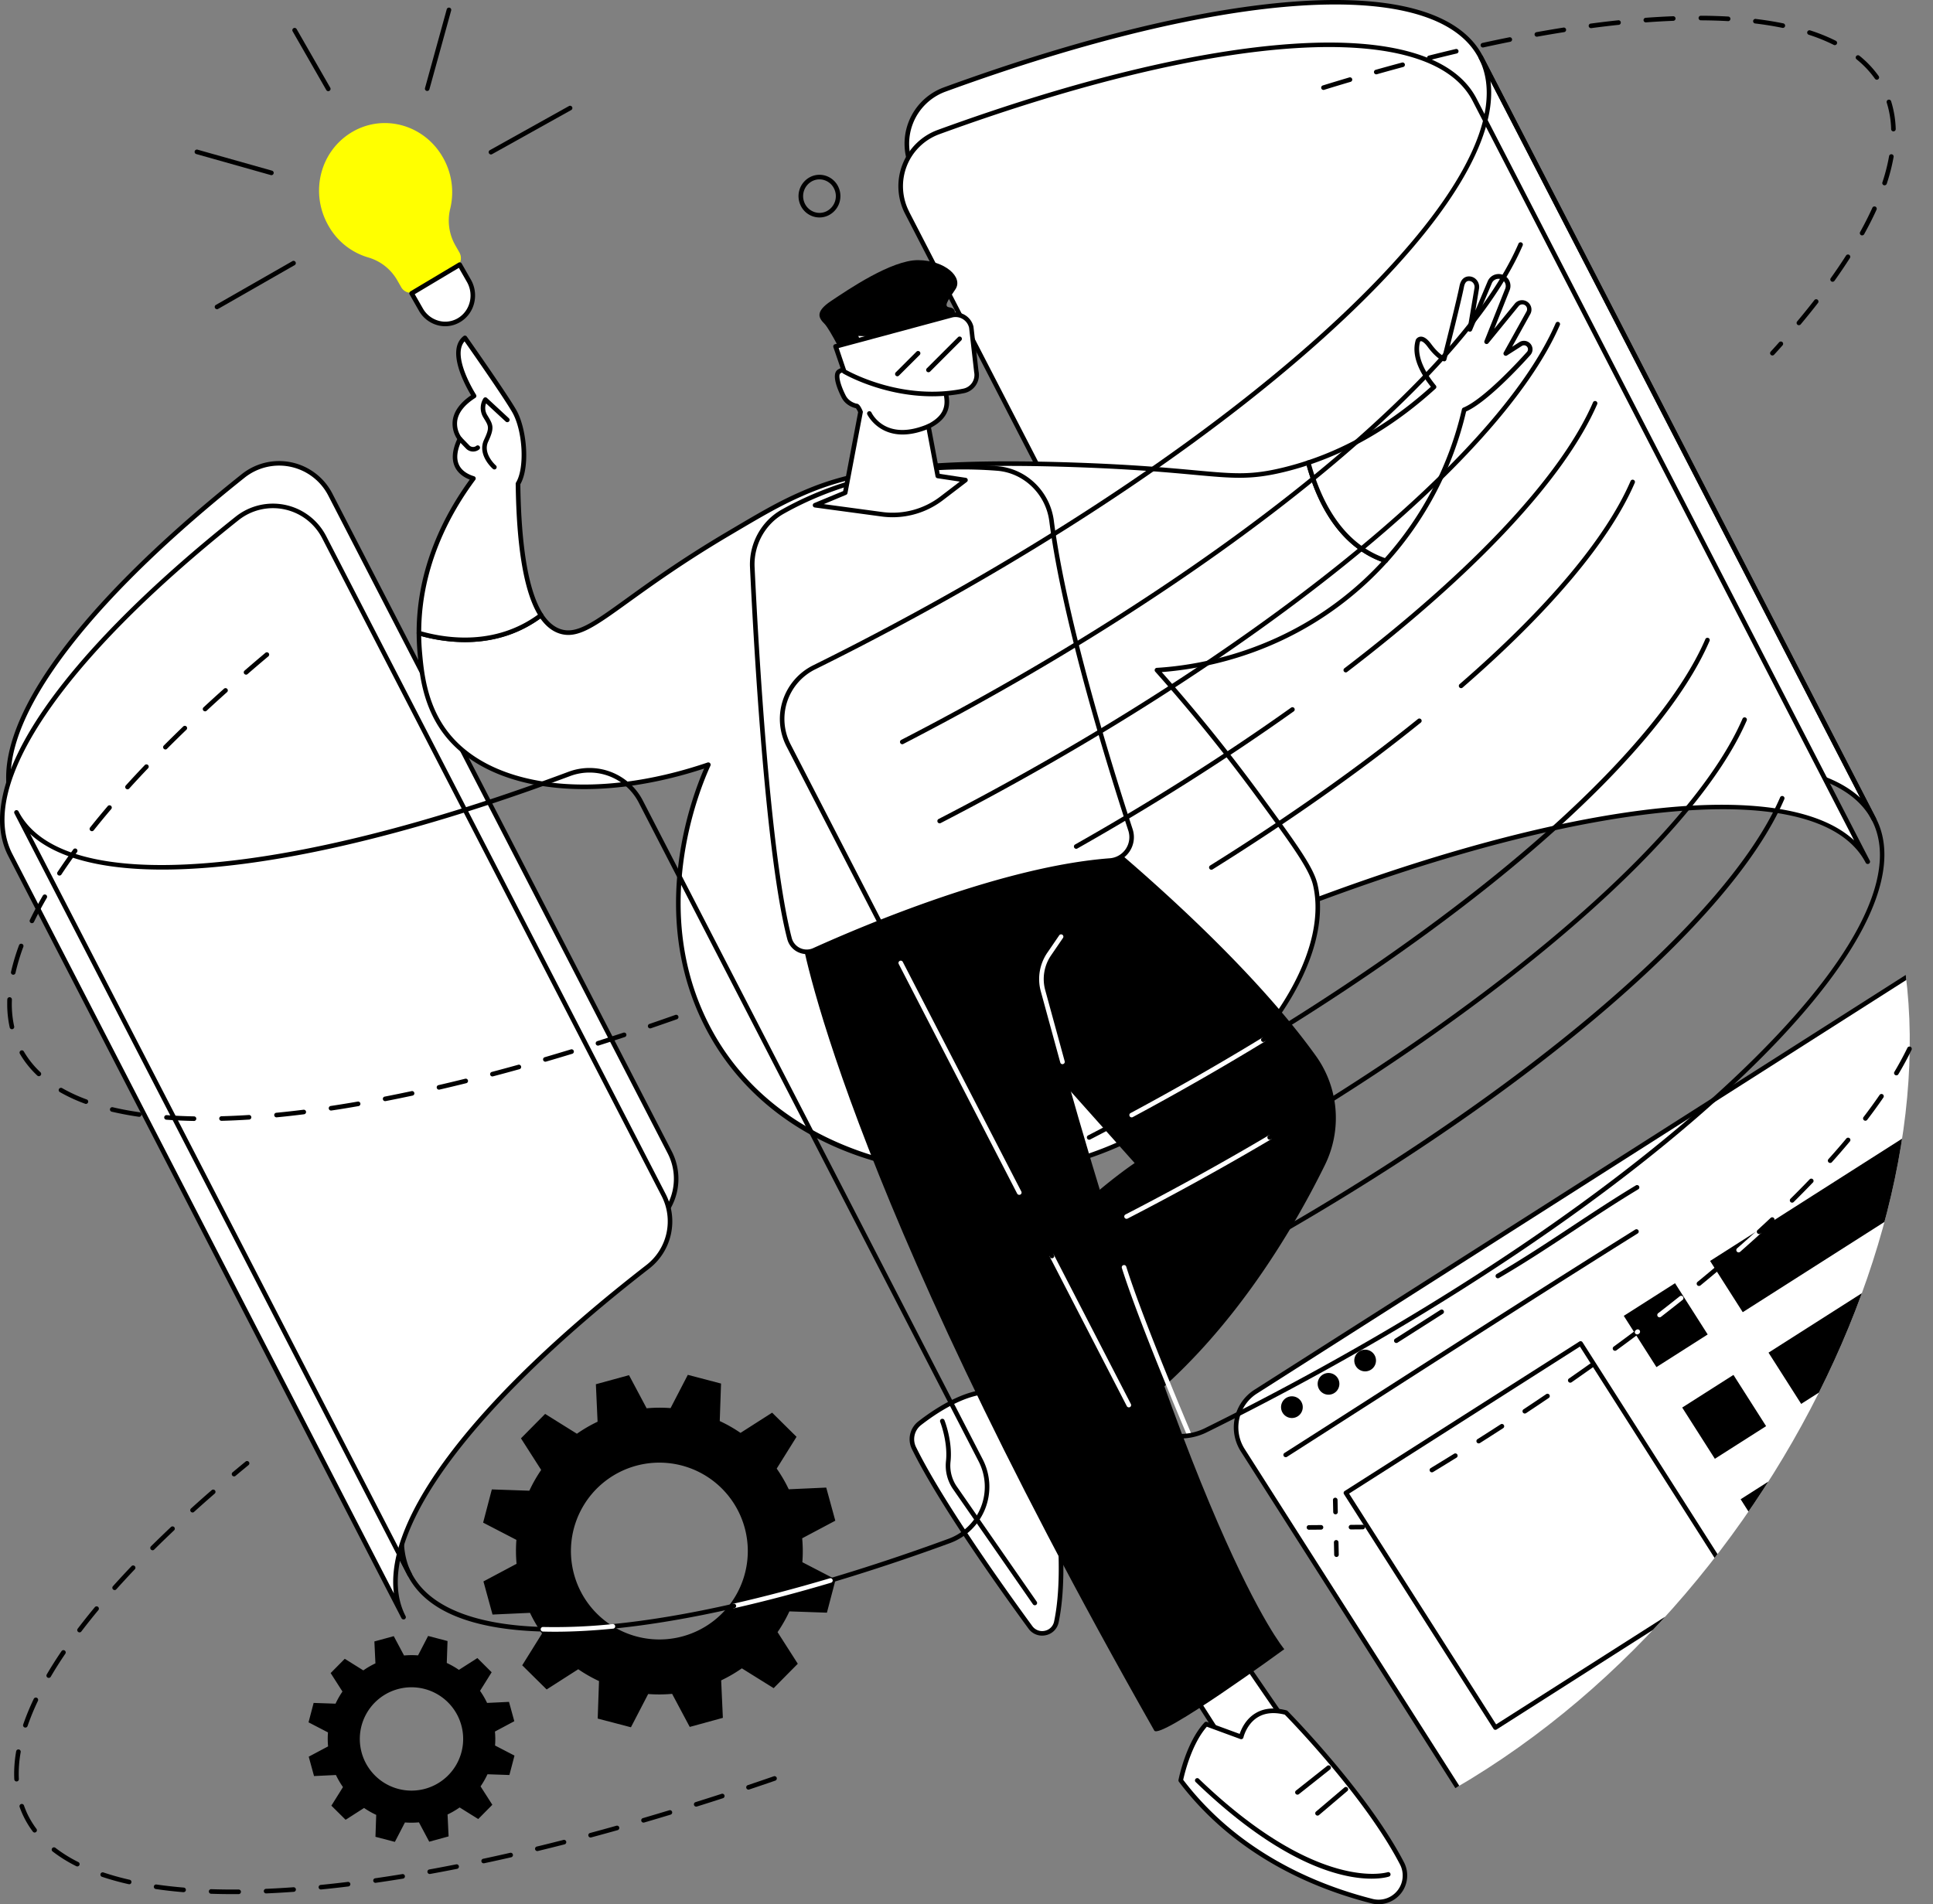 <?xml version="1.0" encoding="UTF-8"?> <svg xmlns="http://www.w3.org/2000/svg" xmlns:xlink="http://www.w3.org/1999/xlink" viewBox="0 0 1852.33 1825.19"><rect x="0" y="0" width="1852.33" height="1825.19" fill="#808080" stroke="none"/> <defs> <style>.cls-1{fill:none;}.cls-2{clip-path:url(#clip-path);}.cls-3{fill:#fff;}.cls-4{fill:#ff0;}</style> <clipPath id="clip-path" transform="translate(-2.3 -4.81)"> <path class="cls-1" d="M1396.5,1718.9c-385.59,224-855.9,60.35-1113.31-197-337.24-337.1-365.14-891-127-1219.41C255.21,166,461.94-23.17,682.66,2.33c187.08,21.61,212,177.14,523.51,420.83C1559.34,699.46,1712,644,1794.39,818.35,1917.2,1078.12,1731.12,1524.49,1396.5,1718.9Z"></path> </clipPath> </defs> <g id="Слой_2" data-name="Слой 2"> <g id="Illustration"> <g id="Interactive_learning_experience" data-name="Interactive learning experience"> <g class="cls-2"> <path class="cls-3" d="M1852.43,926.57l-646.89,412.09a40.56,40.56,0,0,0-12.42,56l210.67,330.7a40.55,40.55,0,0,0,56,12.42l392.64-250.12Z" transform="translate(-2.3 -4.81)"></path> <path d="M1438.07,1746.33a42.74,42.74,0,0,1-36.13-19.78l-210.67-330.7a42.8,42.8,0,0,1,13.09-59l646.9-412.09a2.2,2.2,0,0,1,3.37,1.85v561.1a2.19,2.19,0,0,1-1,1.85L1461,1739.64A42.49,42.49,0,0,1,1438.07,1746.33Zm412.17-815.76-643.52,409.94a38.43,38.43,0,0,0-11.75,53l210.67,330.7a38.42,38.42,0,0,0,53,11.75l391.62-249.48Z" transform="translate(-2.3 -4.81)"></path> <path d="M1234.29,1401.47a2.19,2.19,0,0,1-1.19-4q49-31.26,98.05-62.75c77.91-49.93,158.48-101.56,238.13-151.4a2.19,2.19,0,0,1,2.33,3.72c-79.63,49.83-160.19,101.45-238.09,151.38q-49.08,31.45-98,62.75A2.23,2.23,0,0,1,1234.29,1401.47Z" transform="translate(-2.3 -4.81)"></path> <path d="M1249.06,1347.94a10.4,10.4,0,1,1-14.36-3.19A10.4,10.4,0,0,1,1249.06,1347.94Z" transform="translate(-2.3 -4.81)"></path> <path d="M1284.15,1325.58a10.4,10.4,0,1,1-14.36-3.18A10.4,10.4,0,0,1,1284.15,1325.58Z" transform="translate(-2.3 -4.81)"></path> <path d="M1319.24,1303.23a10.4,10.4,0,1,1-14.36-3.18A10.4,10.4,0,0,1,1319.24,1303.23Z" transform="translate(-2.3 -4.81)"></path> <path d="M1437.67,1230a2.19,2.19,0,0,1-1.11-4.09c25-14.57,49-30.44,72.22-45.78,19.78-13.07,40.24-26.6,61-39.09a2.2,2.2,0,1,1,2.27,3.76c-20.7,12.45-41.11,25.94-60.85,39-23.25,15.37-47.29,31.27-72.44,45.91A2.21,2.21,0,0,1,1437.67,1230Z" transform="translate(-2.3 -4.81)"></path> <path d="M1340.29,1292a2.19,2.19,0,0,1-1.18-4l43.57-27.76a2.2,2.2,0,0,1,2.36,3.71l-43.57,27.75A2.18,2.18,0,0,1,1340.29,1292Z" transform="translate(-2.3 -4.81)"></path> <path d="M1435.31,1662.78a1.83,1.83,0,0,1-.47,0,2.17,2.17,0,0,1-1.38-1l-143.27-224.9a2.19,2.19,0,0,1,.68-3l224.9-143.27a2.2,2.2,0,0,1,3,.67l143.26,224.9a2.2,2.2,0,0,1-.67,3l-224.9,143.27A2.14,2.14,0,0,1,1435.31,1662.78Zm-140.23-226.42,140.9,221.2,221.2-140.91-140.9-221.2Z" transform="translate(-2.3 -4.81)"></path> <rect x="1569.39" y="1245.87" width="58.23" height="58.24" transform="translate(-437 1053.68) rotate(-32.5)"></rect> <polygon points="1850.13 1073.89 1638.73 1208.57 1670.02 1257.68 1850.13 1142.94 1850.13 1073.89"></polygon> <rect x="1625.38" y="1333.76" width="58.23" height="58.23" transform="translate(-475.46 1097.52) rotate(-32.5)"></rect> <polygon points="1850.13 1197.45 1694.72 1296.46 1726.01 1345.57 1850.13 1266.5 1850.13 1197.45"></polygon> <rect x="1681.37" y="1421.65" width="58.23" height="58.23" transform="translate(-513.91 1141.37) rotate(-32.5)"></rect> <polygon class="cls-3" points="1850.13 1321.01 1750.71 1384.35 1781.99 1433.47 1850.13 1390.06 1850.13 1321.01"></polygon> </g> <path d="M495.14,1654.53,490.06,1636l-21,1a80.09,80.09,0,0,0-6.75-11.59l11.12-17.8L459.76,1594l-17.7,11.32a81.49,81.49,0,0,0-11.63-6.63l.72-21-18.6-4.88-9.66,18.63a80,80,0,0,0-13.4.1L379.62,1573l-18.56,5.08,1,21a80,80,0,0,0-11.59,6.74l-17.8-11.11-13.52,13.68,11.32,17.7a80.54,80.54,0,0,0-6.63,11.63l-21-.72-4.88,18.6,18.63,9.66a80,80,0,0,0,.1,13.4l-18.55,9.87,5.08,18.56,21-1a79.4,79.4,0,0,0,6.74,11.58l-11.11,17.8L333.48,1749l17.7-11.32a81.49,81.49,0,0,0,11.63,6.63l-.72,21,18.6,4.88,9.66-18.63a80,80,0,0,0,13.4-.1l9.87,18.55,18.56-5.08-1-21a79.45,79.45,0,0,0,11.58-6.75l17.8,11.12,13.53-13.68L462.81,1717a81.49,81.49,0,0,0,6.63-11.63l21,.72,4.88-18.6-18.63-9.66a80,80,0,0,0-.1-13.4Zm-85.44,64.76a49.52,49.52,0,1,1,34.68-60.84A49.52,49.52,0,0,1,409.7,1719.29Z" transform="translate(-2.3 -4.81)"></path> <path d="M802.74,1462.35l-8.69-31.75-35.92,1.63a136.41,136.41,0,0,0-11.54-19.82l19-30.46L742.2,1358.8l-30.29,19.38a137.25,137.25,0,0,0-19.9-11.34l1.24-35.94-31.84-8.35-16.52,31.88a136.35,136.35,0,0,0-22.94.17l-16.89-31.74-31.75,8.69,1.63,35.92A136.3,136.3,0,0,0,555.13,1379l-30.46-19-23.15,23.41,19.37,30.29a138.19,138.19,0,0,0-11.34,19.9l-35.94-1.24-8.34,31.84,31.88,16.52a135.29,135.29,0,0,0,.16,22.94l-31.74,16.89,8.7,31.75,35.91-1.64a135.88,135.88,0,0,0,11.54,19.82l-19,30.46,23.4,23.15,30.29-19.37a138.73,138.73,0,0,0,19.9,11.34L575.06,1652l31.84,8.34,16.53-31.88a135.18,135.18,0,0,0,22.93-.16L663.25,1660l31.75-8.7-1.63-35.91a136.41,136.41,0,0,0,19.82-11.54l30.46,19,23.14-23.4-19.37-30.29a138.73,138.73,0,0,0,11.34-19.9l35.94,1.24,8.35-31.85-31.88-16.52a136.24,136.24,0,0,0-.17-22.93ZM656.53,1573.17a84.74,84.74,0,1,1,59.35-104.11A84.73,84.73,0,0,1,656.53,1573.17Z" transform="translate(-2.3 -4.81)"></path> <path class="cls-3" d="M18.09,783.47l376.82,730.47C358.16,1442.7,454,1314,629,1178.17a55.19,55.19,0,0,0,15.1-68.88L318.85,478.82c-15.94-30.9-56.19-39.66-83.39-18C71.11,591.75-17.48,714.53,18.09,783.47Z" transform="translate(-2.3 -4.81)"></path> <path d="M394.91,1516.14a2.19,2.19,0,0,1-2-1.19L16.14,784.48c-17.55-34-5.84-82.54,33.86-140.33,38.09-55.46,101.75-119.44,184.09-185a57.4,57.4,0,0,1,86.71,18.71L646,1108.28a57.35,57.35,0,0,1-15.71,71.62c-87.3,67.75-155.07,134-196,191.63-41.81,58.87-54.78,107.74-37.51,141.33l0,.08a2.18,2.18,0,0,1-.94,3A2.16,2.16,0,0,1,394.91,1516.14ZM20,782.47l365.64,708.78c-9.45-72.82,78-187.61,242-314.82a53,53,0,0,0,14.5-66.14L316.9,479.83a53,53,0,0,0-80.07-17.28C67.38,597.54-13.67,717.13,20,782.47Z" transform="translate(-2.3 -4.81)"></path> <path class="cls-3" d="M12.18,824.27,389,1554.74c-36.75-71.24,59.08-200,234.08-335.77a55.18,55.18,0,0,0,15.1-68.88L312.94,519.62c-15.94-30.9-56.19-39.66-83.39-18C65.21,632.55-23.39,755.33,12.18,824.27Z" transform="translate(-2.3 -4.81)"></path> <path d="M389,1556.94a2.21,2.21,0,0,1-2-1.19L10.23,825.28c-17.55-34-5.84-82.54,33.86-140.33,38.09-55.46,101.75-119.44,184.09-185a57.4,57.4,0,0,1,86.71,18.71l325.24,630.46a57.35,57.35,0,0,1-15.71,71.62c-87.3,67.75-155.07,134-196,191.63-41.85,58.92-54.8,107.81-37.47,141.41a2.19,2.19,0,0,1-.95,3A2.12,2.12,0,0,1,389,1556.94ZM14.13,823.27l365.64,708.78c-9.44-72.82,78-187.61,242-314.82a53,53,0,0,0,14.5-66.13L311,520.63a53,53,0,0,0-80.07-17.28C61.47,638.34-19.57,757.93,14.13,823.27Z" transform="translate(-2.3 -4.81)"></path> <path class="cls-3" d="M877.43,167.83,1203.2,799.34a55.24,55.24,0,0,0,68.34,26.45c268.58-99.89,483.28-119.57,526.55-35.7L1421.26,59.62c-42.57-82.52-251.09-64.8-513.61,30.94A55.29,55.29,0,0,0,877.43,167.83Z" transform="translate(-2.3 -4.81)"></path> <path d="M1252.34,831.46a57.5,57.5,0,0,1-51.09-31.11L875.48,168.84A57.48,57.48,0,0,1,906.9,88.5c131-47.78,248.55-76.29,339.89-82.45,94.38-6.36,155.4,11.82,176.42,52.57L1800,789.08a2.2,2.2,0,0,1-3.91,2c-20.49-39.74-81.6-57-176.66-49.88-93.52,7-213.57,36.94-347.16,86.63A57.2,57.2,0,0,1,1252.34,831.46Zm-373-664.64,325.78,631.52a53.08,53.08,0,0,0,65.62,25.4c254.27-94.58,449.42-114.22,514.19-54.28L1419.31,60.63c-40.71-78.91-241.25-66.35-510.9,32a53.08,53.08,0,0,0-29,74.19Z" transform="translate(-2.3 -4.81)"></path> <path class="cls-3" d="M871.52,208.63,1197.3,840.14a55.24,55.24,0,0,0,68.34,26.45c268.58-99.89,483.27-119.57,526.54-35.7L1415.35,100.42c-42.57-82.52-251.09-64.8-513.6,30.94A55.28,55.28,0,0,0,871.52,208.63Z" transform="translate(-2.3 -4.81)"></path> <path d="M1246.43,872.26a57.49,57.49,0,0,1-51.08-31.11L869.57,209.64A57.48,57.48,0,0,1,901,129.3C1032,81.52,1149.54,53,1240.88,46.85c94.42-6.36,155.41,11.82,176.42,52.56l376.83,730.47a2.2,2.2,0,0,1-3.9,2c-20.5-39.74-81.59-57-176.67-49.88C1520,789,1400,819,1266.4,868.65A57.2,57.2,0,0,1,1246.43,872.26Zm-373-664.64,325.78,631.52a53.08,53.08,0,0,0,65.62,25.4c254.27-94.58,449.42-114.22,514.19-54.28L1413.4,101.43c-40.7-78.91-241.24-66.35-510.9,32a53.08,53.08,0,0,0-29,74.19Z" transform="translate(-2.3 -4.81)"></path> <path class="cls-3" d="M1256,448.27q-11.51,3.84-23.76,6.85c-52.17,12.64-62.81,0-199.24-4.73-166.65-5.81-223,10.49-262.31,27.68-22.4,9.81-40.13,20.31-71.23,38.71C593.66,579.4,566.58,618.86,539.05,610c-6.32-2.05-12.64-6.65-18.35-15.5-42.33,31.91-90.56,24.85-117,17.12,0,6,.26,12,.8,18.24,1.58,17.9,4.34,49.24,23.6,75.66,41.46,56.88,143.73,69.51,252.94,32.3-6.91,15-62.64,141,3,258.3C752,1117.21,900.44,1141.53,998,1124.9c159.14-27.12,286.35-180.82,264.62-272.3-3.74-15.74-20.22-38.48-53-83.33-38.79-53-73.89-94.35-98.66-122.14,26.65-1.63,118.7-10.52,198.89-84.4,7.28-6.7,14-13.55,20.25-20.45C1284.44,527,1264.44,479.93,1256,448.27Z" transform="translate(-2.3 -4.81)"></path> <path d="M941.15,1131.77c-38.14,0-77-6-111.92-17.54-65.41-21.67-116.24-62.15-147-117.08-60.86-108.66-19-223.89-5.17-255.71-109,35.79-209.32,22.06-250.67-34.67-19.63-26.92-22.37-58.12-24-76.77-.53-6-.8-12.17-.82-18.42a2.18,2.18,0,0,1,.88-1.76,2.15,2.15,0,0,1,1.93-.35c25,7.3,73.09,14.83,115-16.77a2.19,2.19,0,0,1,3.16.56c4.9,7.58,10.68,12.49,17.18,14.6,15.22,4.92,31.11-6.55,62.75-29.39,22.16-16,52.52-37.93,95.85-63.58,31.56-18.68,48.95-29,71.47-38.83,37.91-16.6,92.64-33.81,263.27-27.86,54.67,1.9,89.09,5.06,114.22,7.37,37.83,3.47,53.49,4.91,84.42-2.59,7.77-1.88,15.7-4.17,23.58-6.79a2.2,2.2,0,0,1,2.82,1.51c9.12,34.15,29.14,77.92,72.68,92.49a2.22,2.22,0,0,1,1.43,1.53,2.18,2.18,0,0,1-.5,2c-6.54,7.22-13.4,14.16-20.39,20.6-71.13,65.52-151.46,81.3-195.77,84.66,33.45,37.74,65.67,77.75,95.82,119,34.3,46.89,49.62,68.29,53.38,84.11,8.09,34-3.56,77.15-32.8,121.36-51.53,77.92-143.22,138.22-233.58,153.62A341.92,341.92,0,0,1,941.15,1131.77ZM681.09,735.57a2.21,2.21,0,0,1,2,3.12c-10.61,23-60.31,143.36,3,256.31,63.53,113.42,206.06,145.72,311.58,127.74,89.22-15.21,179.76-74.76,230.65-151.71,28.57-43.19,40-85.07,32.2-117.92-3.71-15.63-21.1-39.39-52.66-82.54-31-42.33-64.11-83.37-98.52-122a2.19,2.19,0,0,1,1.51-3.65c42.61-2.6,124.94-17,197.53-83.82,6.11-5.63,12.11-11.63,17.89-17.88-42.27-15.84-62.32-58.16-71.76-92.16-7.27,2.36-14.57,4.44-21.73,6.17-31.64,7.67-48.63,6.11-85.86,2.69-25.08-2.3-59.42-5.45-114-7.35C863.21,446.67,809,463.68,771.55,480.08c-22.28,9.76-39.58,20-71,38.59C657.4,544.22,627.14,566.07,605,582c-32.85,23.71-49.33,35.62-66.67,30-6.9-2.24-13-7.1-18.21-14.46-41.46,30-88.14,24-114.19,16.91.08,5.13.34,10.21.77,15.13,1.6,18.19,4.28,48.63,23.18,74.56,40.82,56,141.47,68.65,250.46,31.51A2.25,2.25,0,0,1,681.09,735.57Z" transform="translate(-2.3 -4.81)"></path> <path class="cls-3" d="M1459.44,334.57l-14.25,9.1L1467,304.46a6.77,6.77,0,0,0-11.16-7.57l-29,35.51,19.93-50.11a9.13,9.13,0,0,0-16.9-6.93l-19.06,45.22,6.6-39.42c.78-4.69-2.71-9.28-7.47-9.24-3,0-5.82,1.74-7,7.54-2.7,13.9-16.8,69.53-16.8,69.53s-6.12-2.19-14-12.9-11.13-4.79-11.13-4.79c-4.83,16.33,6.88,34.17,15.41,44.44-28.89,26.3-69,55.35-120.5,72.53,8.46,31.66,28.46,78.73,74.1,94,50-55.21,68.37-114.72,75.27-144.68,20.14-8.28,54.22-45.52,61.8-54a6,6,0,0,0-7.71-9.05Z" transform="translate(-2.3 -4.81)"></path> <path d="M1330.08,544.47a2.07,2.07,0,0,1-.69-.11c-45.4-15.2-66.13-60.33-75.53-95.52a2.19,2.19,0,0,1,1.42-2.65c41.86-13.95,81.61-37.72,118.18-70.68-9.55-11.91-19.22-28.85-14.5-44.83a2.3,2.3,0,0,1,.18-.43,5.59,5.59,0,0,1,4.42-2.76c3.24-.22,6.62,2.17,10.4,7.3,4.59,6.2,8.52,9.39,10.83,10.92,2.87-11.39,13.76-54.76,16.08-66.67,1.56-8.05,6.36-9.29,9.08-9.31h.08a9.53,9.53,0,0,1,7.24,3.39,10.29,10.29,0,0,1,2.33,8.4l-3.5,20.92,11.77-27.93a11.33,11.33,0,0,1,21,8.59L1434.18,320l19.94-24.45a9,9,0,0,1,14.78,10l-17.57,31.63,6.93-4.43a8.2,8.2,0,0,1,12.61,6.9,8.19,8.19,0,0,1-2.08,5.46c-9.42,10.52-41.29,45-61.56,54.1a326.77,326.77,0,0,1-75.52,144.57A2.18,2.18,0,0,1,1330.08,544.47Zm-71.44-94.78c9.27,33.48,29,75.31,70.78,90a322.65,322.65,0,0,0,73.79-142.62,2.18,2.18,0,0,1,1.3-1.54c19.84-8.16,54.3-45.93,61-53.42a3.78,3.78,0,0,0,1-2.53,3.8,3.8,0,0,0-5.85-3.2l-14.25,9.1a2.19,2.19,0,0,1-3.1-2.91l21.79-39.22a4.6,4.6,0,0,0,.14-4.18,4.58,4.58,0,0,0-7.68-.93l-29,35.5a2.19,2.19,0,0,1-3.74-2.19l19.93-50.11a6.94,6.94,0,0,0-12.84-5.26l-19.05,45.21a2.2,2.2,0,0,1-4.19-1.21l6.59-39.42a6,6,0,0,0-1.34-4.83,5.17,5.17,0,0,0-3.94-1.85c-1,0-3.7,0-4.81,5.75-2.68,13.81-16.25,67.39-16.83,69.66a2.2,2.2,0,0,1-2.87,1.53c-.27-.1-6.84-2.55-15-13.67-3.9-5.28-6.06-5.55-6.57-5.52a1.19,1.19,0,0,0-.78.38c-4.36,15.57,7.56,33,15.09,42.08a2.2,2.2,0,0,1-.21,3C1341.08,410.94,1300.94,435.26,1258.64,449.69Zm200.8-115.12h0Z" transform="translate(-2.3 -4.81)"></path> <path class="cls-3" d="M498.67,468.39c9.37-15.31,6.68-52.07-3.8-69.93-10.6-18.08-47.05-69.79-47.05-69.79-18,14.09,8.83,55.65,8.83,55.65C425.5,404.27,443,425.44,443,425.44c-12.57,26.14,3.45,35.05,13,38-20.8,27.93-52.42,80.84-52.24,148.17,26.39,7.73,74.62,14.79,117-17.12C508.81,576.05,499.58,539.19,498.67,468.39Z" transform="translate(-2.3 -4.81)"></path> <path d="M447.88,620.28a161.38,161.38,0,0,1-44.75-6.6,2.18,2.18,0,0,1-1.58-2.1c-.16-63.3,27.17-114.55,50.9-147.08C447,462.39,441,458.57,438,451.75c-3.07-7-2.25-15.77,2.46-26.07a26.41,26.41,0,0,1-4.24-18.47c1.36-8.64,7.24-16.56,17.48-23.55-5.14-8.5-24.52-43.19-7.2-56.72a2.2,2.2,0,0,1,3.15.47c.37.52,36.63,52,47.16,69.94,10.14,17.28,13.84,54.77,4.1,71.63.84,61.5,8.13,103.32,21.67,124.28a2.19,2.19,0,0,1-.52,3C497.48,614.7,471,620.28,447.88,620.28Zm-41.94-10.36c25,7.05,71.16,13.55,111.82-16-13.34-22.24-20.5-64.43-21.29-125.48a2.2,2.2,0,0,1,.33-1.17c8.56-14,6.53-50-3.82-67.67-9.24-15.75-38.64-57.78-45.51-67.58-12.64,14.12,10.78,50.75,11,51.14a2.2,2.2,0,0,1-.66,3c-10.26,6.57-16.09,13.88-17.32,21.72a22.14,22.14,0,0,0,4.13,16.16,2.19,2.19,0,0,1,.29,2.35c-4.62,9.6-5.61,17.53-2.95,23.58,2.87,6.56,9.55,9.77,14.64,11.32a2.21,2.21,0,0,1,1.45,1.42,2.18,2.18,0,0,1-.33,2C434.23,496.28,406.27,547,405.94,609.92Z" transform="translate(-2.3 -4.81)"></path> <path d="M476.09,454.77a2.21,2.21,0,0,1-1.44-.54c-.62-.54-15.24-13.43-8.5-27.89,5.38-11.54,4.56-12.88,0-20.32l-.6-1a17.45,17.45,0,0,1,.06-18.42,2.19,2.19,0,0,1,1.57-.95,2.22,2.22,0,0,1,1.74.57l21,19.44a2.19,2.19,0,0,1-3,3.22l-18.85-17.43a12.87,12.87,0,0,0,1.19,11.28l.6,1c5.12,8.38,6.33,11.38.22,24.47-5.34,11.45,7.27,22.61,7.4,22.72a2.2,2.2,0,0,1-1.44,3.86Z" transform="translate(-2.3 -4.81)"></path> <path d="M455.66,437.6a9.37,9.37,0,0,1-6.74-2.83l-7.54-7.8a2.2,2.2,0,0,1,3.16-3.05l7.54,7.79a5,5,0,0,0,6.72.39,2.2,2.2,0,0,1,2.78,3.4A9.31,9.31,0,0,1,455.66,437.6Z" transform="translate(-2.3 -4.81)"></path> <path class="cls-3" d="M1176.67,1570.3c.45,2.54,77.82,114.25,77.82,114.25L1192,1700.88l-61.54-96.23Z" transform="translate(-2.3 -4.81)"></path> <path d="M1192,1703.07a2.2,2.2,0,0,1-1.85-1l-61.54-96.23a2.19,2.19,0,0,1,.54-2.94l46.17-34.35a2.21,2.21,0,0,1,2.12-.28,2.16,2.16,0,0,1,1.27,1.34c2.11,4.32,47.44,70.23,77.54,113.7a2.2,2.2,0,0,1-1.25,3.37L1192.6,1703A2.15,2.15,0,0,1,1192,1703.07Zm-58.59-97.88,59.58,93.16,57.86-15.13c-31.17-45-67-97.08-74.82-109.73Z" transform="translate(-2.3 -4.81)"></path> <path class="cls-3" d="M1191.7,1669.57s7.27-32.66,42.91-23.31c0,0,76,76.59,111.28,144.71,10,19.26-7.69,41.37-28.72,36-49.22-12.48-128.32-43-183.4-115.77,0,0,6.81-35.2,24.38-54Z" transform="translate(-2.3 -4.81)"></path> <path d="M1323.5,1830a28,28,0,0,1-6.87-.86c-54.42-13.79-130.62-45.21-184.62-116.58a2.21,2.21,0,0,1-.4-1.74c.28-1.46,7.14-36,24.93-55.08a2.18,2.18,0,0,1,2.36-.56l31.35,11.52c1.48-4.44,5.59-14,15-19.73,8.12-5,18.16-5.91,29.88-2.84a2.2,2.2,0,0,1,1,.58c.76.77,76.63,77.61,111.67,145.25a27.54,27.54,0,0,1-24.34,40Zm-187.38-119.3c53.19,69.8,128.06,100.61,181.59,114.18a23.11,23.11,0,0,0,26.23-32.9c-33.38-64.44-104.32-137.48-110.47-143.75-10.23-2.57-18.93-1.74-25.86,2.47-10.76,6.54-13.73,19.22-13.76,19.35a2.21,2.21,0,0,1-1.1,1.45,2.18,2.18,0,0,1-1.8.13l-32.17-11.82C1144.11,1676.43,1137.33,1705.14,1136.12,1710.7Z" transform="translate(-2.3 -4.81)"></path> <path d="M1316.57,1805.45c-26.84,0-84.79-11.91-168.68-92.8a2.2,2.2,0,0,1,3-3.16c114.14,110.06,180.46,90,181.12,89.75a2.2,2.2,0,0,1,1.39,4.17C1332.67,1803.67,1326.94,1805.45,1316.57,1805.45Z" transform="translate(-2.3 -4.81)"></path> <path d="M1264.85,1745a2.18,2.18,0,0,1-1.68-.78,2.2,2.2,0,0,1,.25-3.09l27.26-23.14a2.2,2.2,0,0,1,2.84,3.35l-27.25,23.14A2.21,2.21,0,0,1,1264.85,1745Z" transform="translate(-2.3 -4.81)"></path> <path d="M1245.59,1724.92a2.2,2.2,0,0,1-1.37-3.92l29.79-23.59a2.2,2.2,0,1,1,2.73,3.44L1247,1724.44A2.17,2.17,0,0,1,1245.59,1724.92Z" transform="translate(-2.3 -4.81)"></path> <polygon class="cls-3" points="983.28 1311.13 931.46 1350.92 976.96 1412.74 1025.47 1366.48 983.28 1311.13"></polygon> <path d="M979.26,1419.75h-.19a2.23,2.23,0,0,1-1.58-.89L932,1357a2.19,2.19,0,0,1,.43-3l51.82-39.79a2.21,2.21,0,0,1,3.08.41l42.2,55.35a2.19,2.19,0,0,1-.23,2.92l-48.51,46.26A2.22,2.22,0,0,1,979.26,1419.75Zm-42.46-63.59,42.75,58.08,45.28-43.18-39.66-52Z" transform="translate(-2.3 -4.81)"></path> <path class="cls-3" d="M1010.08,1410.3l-48.16-39-9.07-32.69c-25.3-.63-53.68,18.22-69.25,30.34a19.21,19.21,0,0,0-5.53,23.67c25.69,52.19,83.62,133.61,111.66,172,7.07,9.66,22.37,6.53,24.84-5.18C1027,1500.71,1010.08,1410.3,1010.08,1410.3Z" transform="translate(-2.3 -4.81)"></path> <path d="M1000.93,1572.5a16,16,0,0,1-13-6.63C957,1523.59,901.39,1445,876.1,1393.59a21.5,21.5,0,0,1,6.15-26.37c14.89-11.6,43.51-30.82,69.39-30.82h1.26A2.21,2.21,0,0,1,955,1338l8.88,32,47.62,38.57a2.19,2.19,0,0,1,.77,1.3c.17.91,16.81,91.51,4.48,149.95a15.78,15.78,0,0,1-12.28,12.28A16.89,16.89,0,0,1,1000.93,1572.5Zm-49.75-231.71c-24.45.22-51.88,18.72-66.24,29.89a17.12,17.12,0,0,0-4.9,21c25.15,51.1,80.63,129.46,111.46,171.63a11.67,11.67,0,0,0,12,4.55,11.41,11.41,0,0,0,8.9-8.88c11.55-54.71-2.75-138.43-4.35-147.45L960.54,1373a2.24,2.24,0,0,1-.74-1.12Z" transform="translate(-2.3 -4.81)"></path> <path d="M993.93,1543.38a2.19,2.19,0,0,1-1.8-.94l-76.72-110.58a39.7,39.7,0,0,1-6.59-26.8c1.91-18.42-5.53-37.31-5.6-37.5a2.2,2.2,0,0,1,4.08-1.63c.32.81,7.91,20.1,5.89,39.58a35.34,35.34,0,0,0,5.83,23.85l76.71,110.57a2.19,2.19,0,0,1-.55,3.06A2.22,2.22,0,0,1,993.93,1543.38Z" transform="translate(-2.3 -4.81)"></path> <path d="M1037.21,790.92s148,116.83,226.25,226.18a102.12,102.12,0,0,1,8.37,104.5c-36,73.21-114,204.49-234.62,270L935.9,1262.12s88.59-98,153.71-142.57L923.54,933.41l-41.29-93.48Z" transform="translate(-2.3 -4.81)"></path> <path d="M1108.41,1663.49c5.25,9.24,124.58-78,124.58-78s-91.29-106.86-236.39-650c-1.69-6.31-28.44-139.15-28.44-139.15L769.89,900.26S804.72,1128.84,1108.41,1663.49Z" transform="translate(-2.3 -4.81)"></path> <path class="cls-3" d="M1020.43,1024.79a2.19,2.19,0,0,1-2.11-1.62L999.67,955a44.6,44.6,0,0,1,6.21-37l11.42-16.69a2.19,2.19,0,0,1,3.62,2.48l-11.41,16.69a40.18,40.18,0,0,0-5.6,33.36l18.64,68.14a2.19,2.19,0,0,1-1.53,2.7A2,2,0,0,1,1020.43,1024.79Z" transform="translate(-2.3 -4.81)"></path> <path class="cls-3" d="M1141.55,1381.27a2.2,2.2,0,0,1-2-1.33c-.45-1.06-45.49-106.7-62.2-159.78a2.18,2.18,0,0,1,1.43-2.75,2.21,2.21,0,0,1,2.76,1.43c16.65,52.87,61.6,158.32,62,159.38a2.2,2.2,0,0,1-1.16,2.88A2.16,2.16,0,0,1,1141.55,1381.27Z" transform="translate(-2.3 -4.81)"></path> <path class="cls-3" d="M723.22,548.49c3.77,79.14,15,276.6,35.64,355.91a17,17,0,0,0,23.51,11.17c47.25-21.33,181.44-78.25,283.54-86a22.49,22.49,0,0,0,19.66-29.44c-19.57-59.77-63.28-200.09-75.59-296-3.5-27.26-25.16-48.27-52.09-50.37-49.69-3.86-130-1-205.58,41.43A57.8,57.8,0,0,0,723.22,548.49Z" transform="translate(-2.3 -4.81)"></path> <path d="M775.34,919.28a19.31,19.31,0,0,1-8.33-1.89A19.1,19.1,0,0,1,756.73,905C736.07,825.69,724.88,629.34,721,548.6c-1.08-22.66,10.78-44.35,30.22-55.27C826,451.38,905,447.5,958.06,451.63c27.74,2.16,50.49,24.15,54.1,52.28,12.37,96.39,56.92,238.83,75.49,295.59a24.67,24.67,0,0,1-21.57,32.31c-100.56,7.59-231.27,62.5-282.8,85.76A19.33,19.33,0,0,1,775.34,919.28ZM725.41,548.39C729.26,629,740.42,825,761,903.85a14.86,14.86,0,0,0,20.49,9.72c51.74-23.36,183-78.5,284.28-86.14a20.28,20.28,0,0,0,17.73-26.56c-18.62-56.89-63.26-199.64-75.68-296.4-3.35-26.08-24.41-46.46-50.08-48.46-52.51-4.09-130.58-.26-204.33,41.15C735.39,507.27,724.41,527.37,725.41,548.39Z" transform="translate(-2.3 -4.81)"></path> <path d="M813.29,352.07s-15.41-31.34-20.85-36.85-9.63-11.35,6.36-22,57.76-39.26,83.36-39.08,43.53,16.35,35.65,28-11.49,16.57-5.42,17.32,9.43,7.53-7.78,17.5S827.42,370.16,813.29,352.07Z" transform="translate(-2.3 -4.81)"></path> <path class="cls-3" d="M900.94,461,892,413.45c26.9-13.51,16.07-32.25,12-47.21-4.33-16.1-17.66-51.05-17.66-51.05-22.08,13-65.38,9.11-65.38,9.11s6.21,9.89,2.64,14.76-1.34,23.6-1.34,23.6-7.73-7.27-16-1.71c-4.65,3.13.66,16.48,4.48,24s12,9,12,9,1.36-.81,4.12,5.79l-14.69,77.39-28.84,12,64.17,8.67a76.82,76.82,0,0,0,57-15.14l23-17.6Z" transform="translate(-2.3 -4.81)"></path> <path d="M857.66,500.57a77.25,77.25,0,0,1-10.41-.7l-64.17-8.66a2.19,2.19,0,0,1-.55-4.2l27.75-11.52,14.34-75.57a14.68,14.68,0,0,0-2.17-3.87h-.05c-.38-.07-9.32-1.76-13.58-10.13-3.34-6.56-10.4-22.31-3.74-26.78a14.26,14.26,0,0,1,14.6-.83c-.47-6.3-.71-16.56,2.19-20.53,2.18-3-1.33-10.06-2.73-12.31a2.2,2.2,0,0,1,2.06-3.35c.42,0,42.85,3.65,64.06-8.81a2.21,2.21,0,0,1,1.84-.18,2.23,2.23,0,0,1,1.33,1.29c.54,1.43,13.42,35.24,17.73,51.26.53,2,1.18,4,1.86,6.12,4.33,13.57,9.7,30.39-13.56,42.86L902.81,459l25,3.77a2.2,2.2,0,0,1,1,3.92l-23,17.6A79.61,79.61,0,0,1,857.66,500.57ZM791.72,488l56.12,7.57a75.07,75.07,0,0,0,55.34-14.7l18.88-14.46-21.45-3.23a2.2,2.2,0,0,1-1.83-1.76l-8.94-47.51a2.2,2.2,0,0,1,1.17-2.37c21.61-10.85,17.14-24.84,12.83-38.36-.7-2.19-1.36-4.26-1.92-6.32-3.6-13.4-13.65-40.37-16.71-48.48-19,9.69-49.51,9-60.42,8.43,1.72,3.79,3.51,9.65.63,13.6-2.11,2.88-1.82,14.62-.94,22a2.19,2.19,0,0,1-3.68,1.86c-.27-.24-6.59-6-13.27-1.49-2,1.34-.57,9.81,5.2,21.15,2.88,5.64,8.78,7.39,10.16,7.73a2.74,2.74,0,0,1,1,.15c1.15.38,2.77,1.52,5.07,7a2.1,2.1,0,0,1,.13,1.26l-14.68,77.39a2.18,2.18,0,0,1-1.32,1.62Zm32.19-92.19a1.74,1.74,0,0,1-.27.14A1.74,1.74,0,0,0,823.91,395.76Z" transform="translate(-2.3 -4.81)"></path> <path d="M867.22,421.27c-24.56,0-33.69-19-33.81-19.21a2.2,2.2,0,1,1,4-1.85c.55,1.17,13.71,28,53.75,11.21a2.19,2.19,0,0,1,1.69,4.05C882.88,419.65,874.39,421.27,867.22,421.27Z" transform="translate(-2.3 -4.81)"></path> <path class="cls-3" d="M803,336.83l8.23,24s52.31,31.27,114.59,18.6a15.54,15.54,0,0,0,12-18.68l-4.8-42.25a15.53,15.53,0,0,0-18.72-11.67Z" transform="translate(-2.3 -4.81)"></path> <path d="M895.72,384.64c-48.28,0-85.15-21.64-85.59-21.9a2.19,2.19,0,0,1-1-1.17l-8.23-24a2.27,2.27,0,0,1,.14-1.75,2.23,2.23,0,0,1,1.37-1.09l111.34-30a17.74,17.74,0,0,1,21.43,13.32,1.57,1.57,0,0,1,0,.23l4.79,42.14a17.76,17.76,0,0,1-13.77,21.2A154,154,0,0,1,895.72,384.64Zm-82.66-25.28c6.33,3.53,55.45,29.52,112.35,17.95a13.36,13.36,0,0,0,10.34-16,2,2,0,0,1,0-.24l-4.79-42.12a13.35,13.35,0,0,0-16-9.92l-109,29.35Z" transform="translate(-2.3 -4.81)"></path> <path d="M862.22,365.46a2.16,2.16,0,0,1-1.55-.64,2.2,2.2,0,0,1,0-3.11l19.94-19.94a2.2,2.2,0,0,1,3.11,3.1l-20,19.95A2.18,2.18,0,0,1,862.22,365.46Z" transform="translate(-2.3 -4.81)"></path> <path d="M892,361.59a2.19,2.19,0,0,1-1.56-.64,2.22,2.22,0,0,1,0-3.11L920.32,328a2.19,2.19,0,1,1,3.1,3.1L893.55,361A2.18,2.18,0,0,1,892,361.59Z" transform="translate(-2.3 -4.81)"></path> <path d="M522.77,1568.61h-.06C454,1566.78,410.39,1548.73,393,1515L16.14,784.48a2.19,2.19,0,1,1,3.9-2c20.58,39.9,82.06,57.12,177.78,49.79,94.18-7.2,215-37.55,349.3-87.76A57.46,57.46,0,0,1,618.26,772L944,1403.51a57.49,57.49,0,0,1-31.34,80.31c-38.92,14.27-77.24,27-113.89,37.91a2.2,2.2,0,1,1-1.25-4.21c36.56-10.86,74.79-23.59,113.63-37.83a53.09,53.09,0,0,0,28.95-74.17L614.35,774a53.05,53.05,0,0,0-65.69-25.37C389.76,808,253.79,838.28,158,838.28,99.44,838.29,55.9,827,31.22,804.14l365.64,708.8c16.4,31.79,60,49.52,126,51.28a2.2,2.2,0,0,1-.06,4.39Z" transform="translate(-2.3 -4.81)"></path> <path class="cls-3" d="M705.53,1546.25a2.2,2.2,0,0,1-.49-4.34c29.44-6.68,60.56-14.89,92.52-24.39a2.2,2.2,0,0,1,1.25,4.21c-32,9.53-63.27,17.76-92.79,24.47A2.81,2.81,0,0,1,705.53,1546.25Z" transform="translate(-2.3 -4.81)"></path> <path d="M589.76,1565.8a2.2,2.2,0,0,1-.21-4.38c35-3.48,73.81-10,115.49-19.51a2.2,2.2,0,0,1,1,4.29c-41.86,9.5-80.9,16.1-116,19.59Z" transform="translate(-2.3 -4.81)"></path> <path class="cls-3" d="M534.05,1568.76q-5.77,0-11.34-.15a2.2,2.2,0,1,1,.12-4.39,539.11,539.11,0,0,0,66.72-2.8,2.2,2.2,0,0,1,.43,4.37C570.13,1567.76,551.37,1568.76,534.05,1568.76Z" transform="translate(-2.3 -4.81)"></path> <path d="M1133.43,1383.55a57.73,57.73,0,0,1-51.31-31,2.2,2.2,0,1,1,3.91-2,53.36,53.36,0,0,0,70.73,23.21c14.28-7.06,28.72-14.35,42.93-21.68,187.22-96.58,352.39-208.35,465.07-314.72,112.06-105.78,158.72-193.22,131.37-246.22L1430.55,82.42C1437.79,137.7,1389.38,217.13,1291,310c-113,106.65-278.51,218.67-466.09,315.44-13.73,7.08-27.67,14.13-41.45,20.94a53,53,0,0,0-23.55,71.84L867.51,926.92a2.2,2.2,0,0,1-3.9,2L756,720.27a57.42,57.42,0,0,1,25.51-77.78c13.76-6.81,27.68-13.84,41.39-20.91,187.22-96.59,352.39-208.36,465.08-314.73,112-105.7,158.65-193.09,131.43-246.1l-.06-.12a2.19,2.19,0,1,1,3.9-2L1800,789.08c28.32,54.9-18.65,144.19-132.26,251.43-113,106.65-278.5,218.67-466.08,315.44-14.22,7.33-28.69,14.64-43,21.7A56.86,56.86,0,0,1,1133.43,1383.55Z" transform="translate(-2.3 -4.81)"></path> <path class="cls-3" d="M1084.08,1353.71a2.19,2.19,0,0,1-2-1.19l-73.71-142.89a2.2,2.2,0,1,1,3.9-2l73.72,142.9a2.21,2.21,0,0,1-1,3A2.26,2.26,0,0,1,1084.08,1353.71Z" transform="translate(-2.3 -4.81)"></path> <path d="M1010.36,1210.82a2.21,2.21,0,0,1-2-1.19l-31.36-60.8a2.19,2.19,0,1,1,3.9-2l31.36,60.79a2.19,2.19,0,0,1-.95,3A2.12,2.12,0,0,1,1010.36,1210.82Z" transform="translate(-2.3 -4.81)"></path> <path class="cls-3" d="M979,1150a2.18,2.18,0,0,1-2-1.19L863.61,928.94a2.2,2.2,0,1,1,3.9-2L981,1146.82a2.2,2.2,0,0,1-1,3A2.23,2.23,0,0,1,979,1150Z" transform="translate(-2.3 -4.81)"></path> <path d="M866.92,718.13a2.2,2.2,0,0,1-1-4.15C1162.84,560.8,1400.5,369.77,1457.3,238.61a2.2,2.2,0,1,1,4,1.75c-57.17,132-295.64,323.91-593.41,477.52A2.12,2.12,0,0,1,866.92,718.13Z" transform="translate(-2.3 -4.81)"></path> <path d="M902.73,793.94a2.2,2.2,0,0,1-1-4.15c296.94-153.18,534.6-344.21,591.4-475.36a2.19,2.19,0,0,1,4,1.74c-57.17,132-295.65,323.92-593.41,477.52A2.16,2.16,0,0,1,902.73,793.94Z" transform="translate(-2.3 -4.81)"></path> <path d="M1033.6,818.35a2.2,2.2,0,0,1-1.09-4.11c74.14-42,143.78-86.16,207-131.19a2.19,2.19,0,1,1,2.55,3.57C1178.71,731.74,1109,776,1034.68,818.06A2.16,2.16,0,0,1,1033.6,818.35Z" transform="translate(-2.3 -4.81)"></path> <path d="M1291.93,649.29a2.2,2.2,0,0,1-1.33-3.95c123.26-94.24,207.91-184.83,238.33-255.1a2.2,2.2,0,0,1,4,1.75c-30.73,70.94-115.86,162.16-239.71,256.84A2.15,2.15,0,0,1,1291.93,649.29Z" transform="translate(-2.3 -4.81)"></path> <path d="M1163.12,838.43a2.2,2.2,0,0,1-1.17-4.06c73.65-46,140.6-93.2,199-140.33a2.2,2.2,0,1,1,2.76,3.42c-58.53,47.24-125.63,94.56-199.43,140.63A2.17,2.17,0,0,1,1163.12,838.43Z" transform="translate(-2.3 -4.81)"></path> <path d="M1402.45,664.39a2.2,2.2,0,0,1-1.44-3.86c83.37-72.38,140-139.63,163.74-194.47a2.19,2.19,0,1,1,4,1.74c-24,55.45-81,123.24-164.89,196.05A2.19,2.19,0,0,1,1402.45,664.39Z" transform="translate(-2.3 -4.81)"></path> <path d="M1046,1097.2a2.2,2.2,0,0,1-1-4.15c13.55-7,27.23-14.19,40.67-21.41a2.2,2.2,0,0,1,2.08,3.87c-13.46,7.23-27.17,14.44-40.74,21.44A2.12,2.12,0,0,1,1046,1097.2Z" transform="translate(-2.3 -4.81)"></path> <path class="cls-3" d="M1086.7,1075.77a2.19,2.19,0,0,1-1-4.13c43.16-23.17,85.59-47.46,126.11-72.18a2.2,2.2,0,1,1,2.29,3.75c-40.59,24.77-83.09,49.09-126.32,72.3A2.17,2.17,0,0,1,1086.7,1075.77Z" transform="translate(-2.3 -4.81)"></path> <path d="M1212.92,1003.53a2.2,2.2,0,0,1-1.15-4.07c108-65.9,204.33-136.05,278.49-202.87,73.65-66.36,124.18-128.22,146.12-178.9a2.2,2.2,0,1,1,4,1.74c-45.58,105.25-205,248.72-426.36,383.78A2.17,2.17,0,0,1,1212.92,1003.53Z" transform="translate(-2.3 -4.81)"></path> <path class="cls-3" d="M1081.82,1173a2.2,2.2,0,0,1-1-4.15c46.83-24.15,93-49.64,137.09-75.75a2.19,2.19,0,0,1,2.23,3.78c-44.21,26.15-90.41,51.68-137.31,75.88A2.23,2.23,0,0,1,1081.82,1173Z" transform="translate(-2.3 -4.81)"></path> <path d="M1219,1097.2a2.2,2.2,0,0,1-1.12-4.09c233.22-138,407.3-291.08,454.3-399.61a2.19,2.19,0,0,1,4,1.74c-47.35,109.34-222.12,263.24-456.1,401.65A2.14,2.14,0,0,1,1219,1097.2Z" transform="translate(-2.3 -4.81)"></path> <path d="M1117.63,1248.83a2.2,2.2,0,0,1-1-4.15c27.38-14.13,54.71-28.81,81.23-43.64a2.2,2.2,0,0,1,2.15,3.84c-26.57,14.85-53.94,29.55-81.37,43.7A2.16,2.16,0,0,1,1117.63,1248.83Z" transform="translate(-2.3 -4.81)"></path> <path d="M1198.94,1205.16a2.2,2.2,0,0,1-1.08-4.12c259.05-144.82,459.3-314.28,510.16-431.73a2.2,2.2,0,1,1,4,1.75C1687,829,1626.21,900,1536.36,976.38c-90.89,77.28-207.2,156.29-336.35,228.5A2.19,2.19,0,0,1,1198.94,1205.16Z" transform="translate(-2.3 -4.81)"></path> <path d="M1374.45,1416a2.2,2.2,0,0,1-1.14-4.08q11.31-6.87,22.43-13.75a2.19,2.19,0,1,1,2.31,3.73q-11.13,6.9-22.46,13.78A2.26,2.26,0,0,1,1374.45,1416Zm44.77-27.75a2.2,2.2,0,0,1-1.18-4q11.19-7.1,22.16-14.19a2.2,2.2,0,1,1,2.38,3.69q-11,7.11-22.19,14.21A2.18,2.18,0,0,1,1419.22,1388.23Zm44.21-28.62a2.2,2.2,0,0,1-1.22-4q11.05-7.32,21.86-14.64a2.2,2.2,0,0,1,2.46,3.64q-10.82,7.32-21.89,14.66A2.2,2.2,0,0,1,1463.43,1359.61Zm43.6-29.56a2.2,2.2,0,0,1-1.25-4c7.2-5,14.44-10.09,21.53-15.14a2.2,2.2,0,1,1,2.55,3.58c-7.1,5-14.36,10.16-21.58,15.17A2.22,2.22,0,0,1,1507,1330.05Zm42.94-30.57a2.2,2.2,0,0,1-1.3-4c7.15-5.23,14.26-10.5,21.15-15.67a2.19,2.19,0,0,1,2.63,3.51c-6.9,5.18-14,10.47-21.19,15.7A2.17,2.17,0,0,1,1550,1299.48Z" transform="translate(-2.3 -4.81)"></path> <path class="cls-3" d="M1571.14,1283.79a2.19,2.19,0,0,1-1.32-4l.53-.4A2.2,2.2,0,0,1,1573,1283l-.53.39A2.13,2.13,0,0,1,1571.14,1283.79Zm21.48-16.37a2.2,2.2,0,0,1-1.35-3.94c7-5.38,13.92-10.85,20.7-16.26a2.2,2.2,0,0,1,2.74,3.44c-6.79,5.41-13.77,10.9-20.75,16.3A2.18,2.18,0,0,1,1592.62,1267.42Z" transform="translate(-2.3 -4.81)"></path> <path d="M1630.38,1237.35a2.19,2.19,0,0,1-1.39-3.89c6.9-5.66,13.69-11.34,20.2-16.86A2.2,2.2,0,1,1,1652,1220c-6.52,5.54-13.34,11.22-20.26,16.9A2.16,2.16,0,0,1,1630.38,1237.35Z" transform="translate(-2.3 -4.81)"></path> <path class="cls-3" d="M1668.35,1205.16a2.17,2.17,0,0,1-1.65-.75,2.19,2.19,0,0,1,.2-3.1c6.67-5.85,13.26-11.76,19.59-17.55a2.19,2.19,0,1,1,3,3.24c-6.35,5.81-13,11.74-19.65,17.61A2.19,2.19,0,0,1,1668.35,1205.16Z" transform="translate(-2.3 -4.81)"></path> <path d="M1688,1187.58a2.21,2.21,0,0,1-1.62-.72,2.19,2.19,0,0,1,.14-3.1q6.43-5.9,12.65-11.74a2.2,2.2,0,0,1,3,3.2q-6.24,5.87-12.7,11.78A2.21,2.21,0,0,1,1688,1187.58Zm31.64-30.06a2.17,2.17,0,0,1-1.56-.65,2.21,2.21,0,0,1,0-3.11c6.32-6.24,12.52-12.54,18.45-18.72a2.19,2.19,0,0,1,3.17,3c-6,6.22-12.19,12.55-18.53,18.82A2.21,2.21,0,0,1,1719.61,1157.52Zm36.43-38.07a2.2,2.2,0,0,1-1.63-3.67c6-6.64,11.77-13.32,17.22-19.84a2.2,2.2,0,0,1,3.37,2.82c-5.48,6.56-11.31,13.27-17.33,20A2.19,2.19,0,0,1,1756,1119.45Zm33.75-40.46a2.17,2.17,0,0,1-1.33-.46,2.2,2.2,0,0,1-.41-3.08c5.48-7.15,10.66-14.3,15.41-21.22a2.2,2.2,0,0,1,3.63,2.48c-4.8,7-10,14.2-15.55,21.41A2.19,2.19,0,0,1,1789.79,1079Zm29.69-43.51a2.19,2.19,0,0,1-1.88-3.32c4.64-7.81,8.82-15.55,12.44-23a2.2,2.2,0,0,1,4,1.92c-3.67,7.57-7.91,15.42-12.62,23.33A2.18,2.18,0,0,1,1819.48,1035.48Z" transform="translate(-2.3 -4.81)"></path> <path d="M225.75,1820.26c-7.24,0-14.41-.12-21.31-.35a2.2,2.2,0,0,1,.14-4.39c8.46.28,17.28.39,26.26.33a2.2,2.2,0,1,1,0,4.39Zm31.45-.68a2.2,2.2,0,0,1-.09-4.39c8.51-.36,17.34-.87,26.24-1.51a2.2,2.2,0,1,1,.32,4.38c-8.94.65-17.82,1.16-26.38,1.52Zm-79-1.18H178c-9.09-.76-17.94-1.75-26.31-3a2.2,2.2,0,1,1,.63-4.35c8.28,1.2,17,2.18,26,2.93a2.19,2.19,0,0,1-.17,4.38Zm131.55-2.58a2.2,2.2,0,0,1-.21-4.38c8.5-.84,17.3-1.81,26.14-2.9a2.2,2.2,0,0,1,.54,4.36c-8.88,1.09-17.71,2.07-26.25,2.91Zm-183.65-5.09a2.61,2.61,0,0,1-.48,0,259.17,259.17,0,0,1-25.6-7.08,2.19,2.19,0,1,1,1.39-4.16,254,254,0,0,0,25.17,7,2.2,2.2,0,0,1-.48,4.34Zm236-1.29a2.2,2.2,0,0,1-.31-4.37c8.52-1.22,17.27-2.57,26-4a2.19,2.19,0,1,1,.71,4.33c-8.77,1.43-17.55,2.78-26.09,4A1.77,1.77,0,0,1,362.08,1809.44Zm52-8.48a2.19,2.19,0,0,1-.39-4.35c8.5-1.54,17.2-3.2,25.86-4.91a2.2,2.2,0,0,1,.85,4.31c-8.68,1.72-17.41,3.37-25.93,4.92Zm-337.72-7.25a2.15,2.15,0,0,1-1-.24,136,136,0,0,1-22.69-14.13,2.19,2.19,0,1,1,2.7-3.46,132.75,132.75,0,0,0,22,13.67,2.2,2.2,0,0,1-1,4.16Zm389.42-3a2.19,2.19,0,0,1-.45-4.34c8.44-1.8,17.09-3.72,25.7-5.68a2.2,2.2,0,1,1,1,4.28c-8.63,2-17.3,3.89-25.77,5.7A2.32,2.32,0,0,1,465.8,1790.73ZM517.19,1779a2.2,2.2,0,0,1-.52-4.33c8.41-2,17-4.18,25.55-6.36a2.19,2.19,0,1,1,1.08,4.25c-8.55,2.19-17.16,4.33-25.59,6.38A2.37,2.37,0,0,1,517.19,1779Zm51.06-13a2.2,2.2,0,0,1-.57-4.32c8.37-2.25,16.92-4.59,25.39-7a2.2,2.2,0,0,1,1.19,4.23c-8.49,2.38-17,4.73-25.44,7A2.24,2.24,0,0,1,568.25,1766Zm-532.7-4.76a2.2,2.2,0,0,1-1.76-.87,88.61,88.61,0,0,1-9.5-15.82c-1.19-2.57-2.27-5.22-3.21-7.9a2.2,2.2,0,0,1,4.15-1.45c.89,2.54,1.91,5.06,3,7.5a84.75,84.75,0,0,0,9,15,2.19,2.19,0,0,1-1.75,3.51ZM619,1751.71a2.19,2.19,0,0,1-.62-4.3q12.54-3.67,25.24-7.52a2.19,2.19,0,1,1,1.27,4.2q-12.71,3.86-25.27,7.53A2.27,2.27,0,0,1,619,1751.71Zm50.43-15.31a2.2,2.2,0,0,1-.66-4.29q12.48-3.93,25.08-8a2.2,2.2,0,0,1,1.36,4.18q-12.62,4.11-25.12,8A2.16,2.16,0,0,1,669.43,1736.4Zm50.13-16.3a2.2,2.2,0,0,1-.7-4.28q12.4-4.17,24.92-8.5a2.2,2.2,0,0,1,1.44,4.16q-12.54,4.33-25,8.5A2.09,2.09,0,0,1,719.56,1720.1Zm-701.35-7.81A2.2,2.2,0,0,1,16,1710.2c-.09-1.78-.14-3.59-.14-5.4a125,125,0,0,1,1.91-21.3,2.2,2.2,0,1,1,4.33.75,120.4,120.4,0,0,0-1.85,20.55c0,1.74.05,3.47.13,5.18a2.19,2.19,0,0,1-2.08,2.3Zm8.39-51.67a2.16,2.16,0,0,1-.71-.12,2.21,2.21,0,0,1-1.37-2.79,232.85,232.85,0,0,1,10.13-24.58,2.19,2.19,0,1,1,4,1.89,226.86,226.86,0,0,0-9.93,24.11A2.22,2.22,0,0,1,26.6,1660.62ZM49,1613a2.23,2.23,0,0,1-1.11-.3,2.19,2.19,0,0,1-.78-3c4.27-7.28,9-14.8,14.18-22.37a2.2,2.2,0,0,1,3.64,2.47c-5.09,7.48-9.81,14.93-14,22.12A2.21,2.21,0,0,1,49,1613Zm29.51-43.63a2.16,2.16,0,0,1-1.32-.44,2.19,2.19,0,0,1-.42-3.08c5.15-6.78,10.69-13.74,16.47-20.69a2.2,2.2,0,0,1,3.38,2.81c-5.74,6.9-11.24,13.81-16.36,20.54A2.2,2.2,0,0,1,78.53,1569.4Zm33.65-40.55a2.19,2.19,0,0,1-1.64-3.66c5.71-6.38,11.75-12.9,17.94-19.4a2.2,2.2,0,0,1,3.18,3c-6.16,6.46-12.17,13-17.85,19.29A2.19,2.19,0,0,1,112.18,1528.85Zm36.35-38.15a2.2,2.2,0,0,1-1.55-3.76c6.11-6,12.49-12.23,19-18.36a2.2,2.2,0,1,1,3,3.19c-6.46,6.11-12.82,12.26-18.9,18.29A2.18,2.18,0,0,1,148.53,1490.7Zm38.3-36.21a2.19,2.19,0,0,1-1.47-3.82c6.4-5.8,13-11.69,19.75-17.51a2.2,2.2,0,1,1,2.88,3.32c-6.68,5.8-13.3,11.67-19.69,17.44A2.19,2.19,0,0,1,186.83,1454.49Zm39.78-34.58a2.2,2.2,0,0,1-1.42-3.88q6.12-5.12,12.38-10.25a2.2,2.2,0,1,1,2.79,3.39q-6.26,5.13-12.35,10.23A2.14,2.14,0,0,1,226.61,1419.91Z" transform="translate(-2.3 -4.81)"></path> <path class="cls-4" d="M426.68,155.63c-18.22-31.92-58.29-42.55-88.77-23.17C308.19,151.35,299.19,191,317.54,222a64.52,64.52,0,0,0,37.64,29.57,47.1,47.1,0,0,1,27.86,22l3.66,6.4A10.64,10.64,0,0,0,401.41,284l37.27-22.26a11.15,11.15,0,0,0,3.77-15.1l-3.64-6.37a47.88,47.88,0,0,1-5.15-35.13A67,67,0,0,0,426.68,155.63Z" transform="translate(-2.3 -4.81)"></path> <path class="cls-3" d="M442.24,311.62c-12.71,7.59-29.13,3.06-36.66-10.12L396.73,286l46.06-27.5L451.64,274C459.17,287.18,455,304,442.24,311.62Z" transform="translate(-2.3 -4.81)"></path> <path d="M429,317.5a28.5,28.5,0,0,1-7.24-.94,29.3,29.3,0,0,1-18.06-14l-8.85-15.5a2.2,2.2,0,0,1,.78-3l46.06-27.51a2.19,2.19,0,0,1,3,.8l8.85,15.5c8.11,14.19,3.55,32.4-10.17,40.59A28,28,0,0,1,429,317.5Zm-29.26-30.72,7.78,13.63a24.88,24.88,0,0,0,15.36,11.9,23.64,23.64,0,0,0,18.27-2.58c11.68-7,15.54-22.52,8.61-34.65L442,261.53Z" transform="translate(-2.3 -4.81)"></path> <path d="M316.88,92.19a2.19,2.19,0,0,1-1.91-1.1L282.68,34.76a2.2,2.2,0,0,1,3.81-2.19L318.78,88.9a2.2,2.2,0,0,1-.81,3A2.17,2.17,0,0,1,316.88,92.19Z" transform="translate(-2.3 -4.81)"></path> <path d="M210.27,301.17a2.2,2.2,0,0,1-1.1-4.11l73.4-42a2.2,2.2,0,0,1,2.19,3.81l-73.4,42A2.28,2.28,0,0,1,210.27,301.17Z" transform="translate(-2.3 -4.81)"></path> <path d="M472.77,152.86a2.2,2.2,0,0,1-1.08-4.11l75.91-42.34a2.2,2.2,0,0,1,2.14,3.84l-75.91,42.33A2.13,2.13,0,0,1,472.77,152.86Z" transform="translate(-2.3 -4.81)"></path> <path d="M262.39,172.7a2.06,2.06,0,0,1-.59-.09l-71.41-20.14a2.19,2.19,0,1,1,1.19-4.22L263,168.39a2.2,2.2,0,0,1-.6,4.31Z" transform="translate(-2.3 -4.81)"></path> <path d="M411.69,92a2,2,0,0,1-.59-.08,2.19,2.19,0,0,1-1.53-2.7L430.4,13.71a2.19,2.19,0,1,1,4.23,1.17L413.8,90.34A2.2,2.2,0,0,1,411.69,92Z" transform="translate(-2.3 -4.81)"></path> <path d="M1700.72,345.52a2.2,2.2,0,0,1-1.63-3.67q4.15-4.56,8.18-9.08a2.2,2.2,0,0,1,3.28,2.92q-4,4.55-8.21,9.12A2.22,2.22,0,0,1,1700.72,345.52Zm25.41-29a2.2,2.2,0,0,1-1.69-3.61c5.74-6.86,11.3-13.74,16.51-20.44a2.19,2.19,0,1,1,3.46,2.7c-5.24,6.74-10.82,13.66-16.6,20.56A2.19,2.19,0,0,1,1726.13,316.48Zm32.3-41.63a2.14,2.14,0,0,1-1.27-.41,2.19,2.19,0,0,1-.52-3.06c5.23-7.33,10.17-14.64,14.7-21.73a2.2,2.2,0,0,1,3.71,2.36c-4.58,7.15-9.56,14.53-14.83,21.92A2.19,2.19,0,0,1,1758.43,274.85Zm28.28-44.44a2.2,2.2,0,0,1-1.92-3.26c4.4-7.94,8.37-15.8,11.79-23.36a2.2,2.2,0,0,1,4,1.81c-3.47,7.67-7.5,15.63-11.95,23.68A2.2,2.2,0,0,1,1786.71,230.41Zm21.52-48a2.37,2.37,0,0,1-.69-.11,2.2,2.2,0,0,1-1.4-2.78,177.7,177.7,0,0,0,6.43-25.19,2.2,2.2,0,0,1,4.33.76,182.4,182.4,0,0,1-6.59,25.81A2.18,2.18,0,0,1,1808.23,182.39Zm8.49-51.72a2.19,2.19,0,0,1-2.19-2.13,94.62,94.62,0,0,0-4.2-25.32,2.2,2.2,0,1,1,4.19-1.32,98.5,98.5,0,0,1,4.39,26.5,2.19,2.19,0,0,1-2.12,2.26ZM1270.56,91a2.19,2.19,0,0,1-.64-4.29c8.4-2.6,16.9-5.17,25.24-7.64a2.2,2.2,0,1,1,1.25,4.21c-8.33,2.46-16.81,5-25.2,7.62A2.05,2.05,0,0,1,1270.56,91Zm530.24-9.78a2.2,2.2,0,0,1-1.8-.94,92.21,92.21,0,0,0-17.62-18.62,2.19,2.19,0,1,1,2.75-3.42,96.69,96.69,0,0,1,18.46,19.52,2.2,2.2,0,0,1-.53,3.06A2.17,2.17,0,0,1,1800.8,81.24Zm-479.7-5.17a2.2,2.2,0,0,1-.6-4.31c8.51-2.41,17.07-4.76,25.44-7a2.2,2.2,0,0,1,1.14,4.24c-8.36,2.24-16.9,4.59-25.38,7A2.08,2.08,0,0,1,1321.1,76.07ZM1372,62.43a2.19,2.19,0,0,1-.54-4.32c8.6-2.17,17.22-4.28,25.63-6.27a2.2,2.2,0,1,1,1,4.27c-8.4,2-17,4.09-25.57,6.26A2.48,2.48,0,0,1,1372,62.43Zm51.29-12.11a2.2,2.2,0,0,1-.47-4.34c8.68-1.91,17.37-3.73,25.83-5.42a2.19,2.19,0,1,1,.87,4.3c-8.44,1.69-17.1,3.51-25.76,5.41A2.5,2.5,0,0,1,1423.3,50.32Zm337.26-2.25a2.17,2.17,0,0,1-1-.23,170.71,170.71,0,0,0-24.08-9.76,2.2,2.2,0,0,1,1.35-4.18,176.13,176.13,0,0,1,24.7,10,2.2,2.2,0,0,1-1,4.16ZM1475,40a2.2,2.2,0,0,1-.39-4.36c8.77-1.58,17.53-3.06,26-4.41a2.2,2.2,0,0,1,.69,4.34c-8.47,1.34-17.2,2.82-25.94,4.39A2.58,2.58,0,0,1,1475,40ZM1527,31.77a2.19,2.19,0,0,1-.29-4.37c8.86-1.18,17.69-2.24,26.22-3.14a2.2,2.2,0,1,1,.47,4.37c-8.5.89-17.28,1.95-26.11,3.13Zm183.66-.23a2.3,2.3,0,0,1-.45-.05c-8.13-1.67-16.82-3.07-25.83-4.16A2.2,2.2,0,1,1,1685,23c9.13,1.1,17.94,2.52,26.19,4.22a2.2,2.2,0,0,1-.44,4.35Zm-131.26-5.28a2.2,2.2,0,0,1-.16-4.39c9-.67,17.86-1.17,26.39-1.5a2.24,2.24,0,0,1,2.28,2.11,2.2,2.2,0,0,1-2.11,2.28c-8.48.33-17.3.83-26.23,1.49Zm79-1.2h-.12c-8.4-.47-17.22-.73-26.23-.77a2.2,2.2,0,0,1,0-4.39h0c9.08,0,18,.3,26.45.77a2.2,2.2,0,0,1-.12,4.39Z" transform="translate(-2.3 -4.81)"></path> <path d="M188.27,1079.21h0c-9.1-.17-18-.57-26.44-1.19a2.2,2.2,0,1,1,.32-4.38c8.37.62,17.19,1,26.2,1.18a2.2,2.2,0,0,1,0,4.39Zm26.35-.12a2.2,2.2,0,0,1-.06-4.4c8.48-.22,17.31-.63,26.24-1.2a2.19,2.19,0,0,1,.28,4.38c-9,.58-17.87,1-26.4,1.21Zm52.58-3.35a2.2,2.2,0,0,1-.21-4.38c8.49-.82,17.28-1.8,26.13-2.91a2.19,2.19,0,1,1,.55,4.35c-8.89,1.12-17.72,2.11-26.25,2.93Zm-131.45-.52-.31,0c-9.13-1.31-17.9-3-26.08-4.89a2.19,2.19,0,1,1,1-4.27c8,1.9,16.7,3.52,25.69,4.81a2.2,2.2,0,0,1-.31,4.37Zm183.75-6a2.2,2.2,0,0,1-.33-4.37c8.48-1.28,17.21-2.7,26-4.22a2.2,2.2,0,0,1,.76,4.33c-8.79,1.52-17.55,3-26.06,4.23Zm-234.87-6.36a2,2,0,0,1-.76-.14,158.85,158.85,0,0,1-24.22-11.18,2.19,2.19,0,0,1,2.18-3.81,154.41,154.41,0,0,0,23.56,10.87,2.2,2.2,0,0,1-.76,4.26Zm286.79-2.65a2.19,2.19,0,0,1-.41-4.35c8.42-1.64,17.09-3.41,25.78-5.27a2.2,2.2,0,0,1,.92,4.3c-8.72,1.86-17.42,3.64-25.86,5.28A2.15,2.15,0,0,1,371.42,1060.2Zm51.55-11a2.2,2.2,0,0,1-.5-4.34c8.4-1.94,17-4,25.6-6.13a2.19,2.19,0,0,1,1.06,4.26c-8.61,2.13-17.24,4.2-25.66,6.15A2.2,2.2,0,0,1,423,1049.2Zm51.16-12.67a2.2,2.2,0,0,1-.56-4.32c8.39-2.21,16.93-4.53,25.41-6.89a2.2,2.2,0,0,1,1.17,4.24c-8.49,2.36-17.06,4.68-25.46,6.89A2.23,2.23,0,0,1,474.13,1036.53Zm-434.59-.24a2.2,2.2,0,0,1-1.5-.59,92.06,92.06,0,0,1-16.75-21,2.2,2.2,0,0,1,3.81-2.19,87.45,87.45,0,0,0,15.95,20,2.19,2.19,0,0,1-1.51,3.79Zm485.37-13.88a2.2,2.2,0,0,1-.62-4.31c8.32-2.43,16.81-5,25.23-7.53a2.2,2.2,0,0,1,1.28,4.2c-8.43,2.57-16.94,5.11-25.28,7.55A2.15,2.15,0,0,1,524.91,1022.41ZM575.32,1007a2.2,2.2,0,0,1-.67-4.29q12.44-4,25.05-8.12a2.19,2.19,0,1,1,1.37,4.17q-12.63,4.17-25.09,8.14A2.16,2.16,0,0,1,575.32,1007ZM13.74,991.29a2.21,2.21,0,0,1-2.14-1.72,104.07,104.07,0,0,1-2.38-22.52c0-1.39,0-2.8.07-4.21a2.2,2.2,0,1,1,4.39.15c0,1.37-.07,2.72-.07,4.06a99.75,99.75,0,0,0,2.28,21.57,2.21,2.21,0,0,1-1.67,2.62A2.61,2.61,0,0,1,13.74,991.29Zm611.62-.8a2.19,2.19,0,0,1-.71-4.27Q637,982,649.52,977.56a2.2,2.2,0,0,1,1.47,4.15q-12.54,4.42-24.92,8.66A2.16,2.16,0,0,1,625.36,990.49ZM15,939.06a2.05,2.05,0,0,1-.49-.06,2.2,2.2,0,0,1-1.66-2.62,201.7,201.7,0,0,1,7.64-25.49,2.2,2.2,0,1,1,4.12,1.52,197.1,197.1,0,0,0-7.47,24.93A2.21,2.21,0,0,1,15,939.06Zm17.93-49.42a2.19,2.19,0,0,1-2-3.15c3.68-7.59,7.88-15.46,12.48-23.38a2.2,2.2,0,0,1,3.8,2.2c-4.55,7.83-8.7,15.6-12.33,23.09A2.19,2.19,0,0,1,32.92,889.64ZM59.24,844a2.27,2.27,0,0,1-1.21-.36,2.2,2.2,0,0,1-.62-3c4.69-7.08,9.79-14.38,15.14-21.69a2.2,2.2,0,0,1,3.55,2.6c-5.32,7.25-10.37,14.49-15,21.52A2.21,2.21,0,0,1,59.24,844Zm31.09-42.54A2.22,2.22,0,0,1,89,801a2.19,2.19,0,0,1-.35-3.08c5.32-6.69,11-13.55,16.81-20.39a2.2,2.2,0,1,1,3.34,2.85c-5.8,6.8-11.42,13.63-16.71,20.27A2.2,2.2,0,0,1,90.33,801.49Zm34.15-40.13a2.2,2.2,0,0,1-1.62-3.67c5.76-6.37,11.81-12.88,18-19.35a2.2,2.2,0,1,1,3.18,3c-6.14,6.44-12.16,12.92-17.9,19.27A2.18,2.18,0,0,1,124.48,761.36Zm36.33-38.18a2.2,2.2,0,0,1-1.55-3.75c6.08-6.1,12.42-12.32,18.84-18.5a2.2,2.2,0,0,1,3,3.17c-6.4,6.15-12.71,12.36-18.77,18.43A2.2,2.2,0,0,1,160.81,723.18Zm38-36.56a2.19,2.19,0,0,1-1.49-3.8c6.34-5.87,12.9-11.85,19.52-17.77a2.2,2.2,0,1,1,2.93,3.27c-6.6,5.9-13.15,11.87-19.46,17.72A2.21,2.21,0,0,1,198.78,686.62Zm39.27-35.15a2.2,2.2,0,0,1-1.43-3.86c6.53-5.66,13.29-11.42,20.07-17.13a2.2,2.2,0,0,1,2.82,3.37c-6.76,5.68-13.5,11.43-20,17.08A2.19,2.19,0,0,1,238.05,651.47Z" transform="translate(-2.3 -4.81)"></path> <path d="M1282.08,1456.24a2.21,2.21,0,0,1-2.2-2.15l-.25-11.68a2.2,2.2,0,0,1,4.39-.09l.25,11.67a2.19,2.19,0,0,1-2.15,2.25Z" transform="translate(-2.3 -4.81)"></path> <path d="M1283,1497.11a2.2,2.2,0,0,1-2.2-2.15l-.25-11.68a2.2,2.2,0,1,1,4.39-.09l.25,11.68a2.19,2.19,0,0,1-2.15,2.24Z" transform="translate(-2.3 -4.81)"></path> <path d="M1256.5,1471a2.2,2.2,0,0,1,0-4.39l11.51-.09a2.2,2.2,0,1,1,0,4.39l-11.51.09Z" transform="translate(-2.3 -4.81)"></path> <path d="M1296.78,1470.72a2.2,2.2,0,0,1,0-4.39l11.51-.09h0a2.2,2.2,0,0,1,0,4.39l-11.5.09Z" transform="translate(-2.3 -4.81)"></path> <path d="M787.57,213.24a19.77,19.77,0,0,1-7.16-1.35A20.1,20.1,0,0,1,769.19,201a20.61,20.61,0,0,1,10.28-26.91,19.62,19.62,0,0,1,15.26-.4,20.08,20.08,0,0,1,11.21,10.88,20.6,20.6,0,0,1-10.27,26.91A19.63,19.63,0,0,1,787.57,213.24Zm-6.31-35.13a16.19,16.19,0,0,0-8,21.16,15.72,15.72,0,0,0,8.78,8.52,15.24,15.24,0,0,0,11.87-.3,16.21,16.21,0,0,0,8-21.17,15.69,15.69,0,0,0-8.78-8.52A15.24,15.24,0,0,0,781.26,178.11Z" transform="translate(-2.3 -4.81)"></path> </g> </g> </g> </svg> 